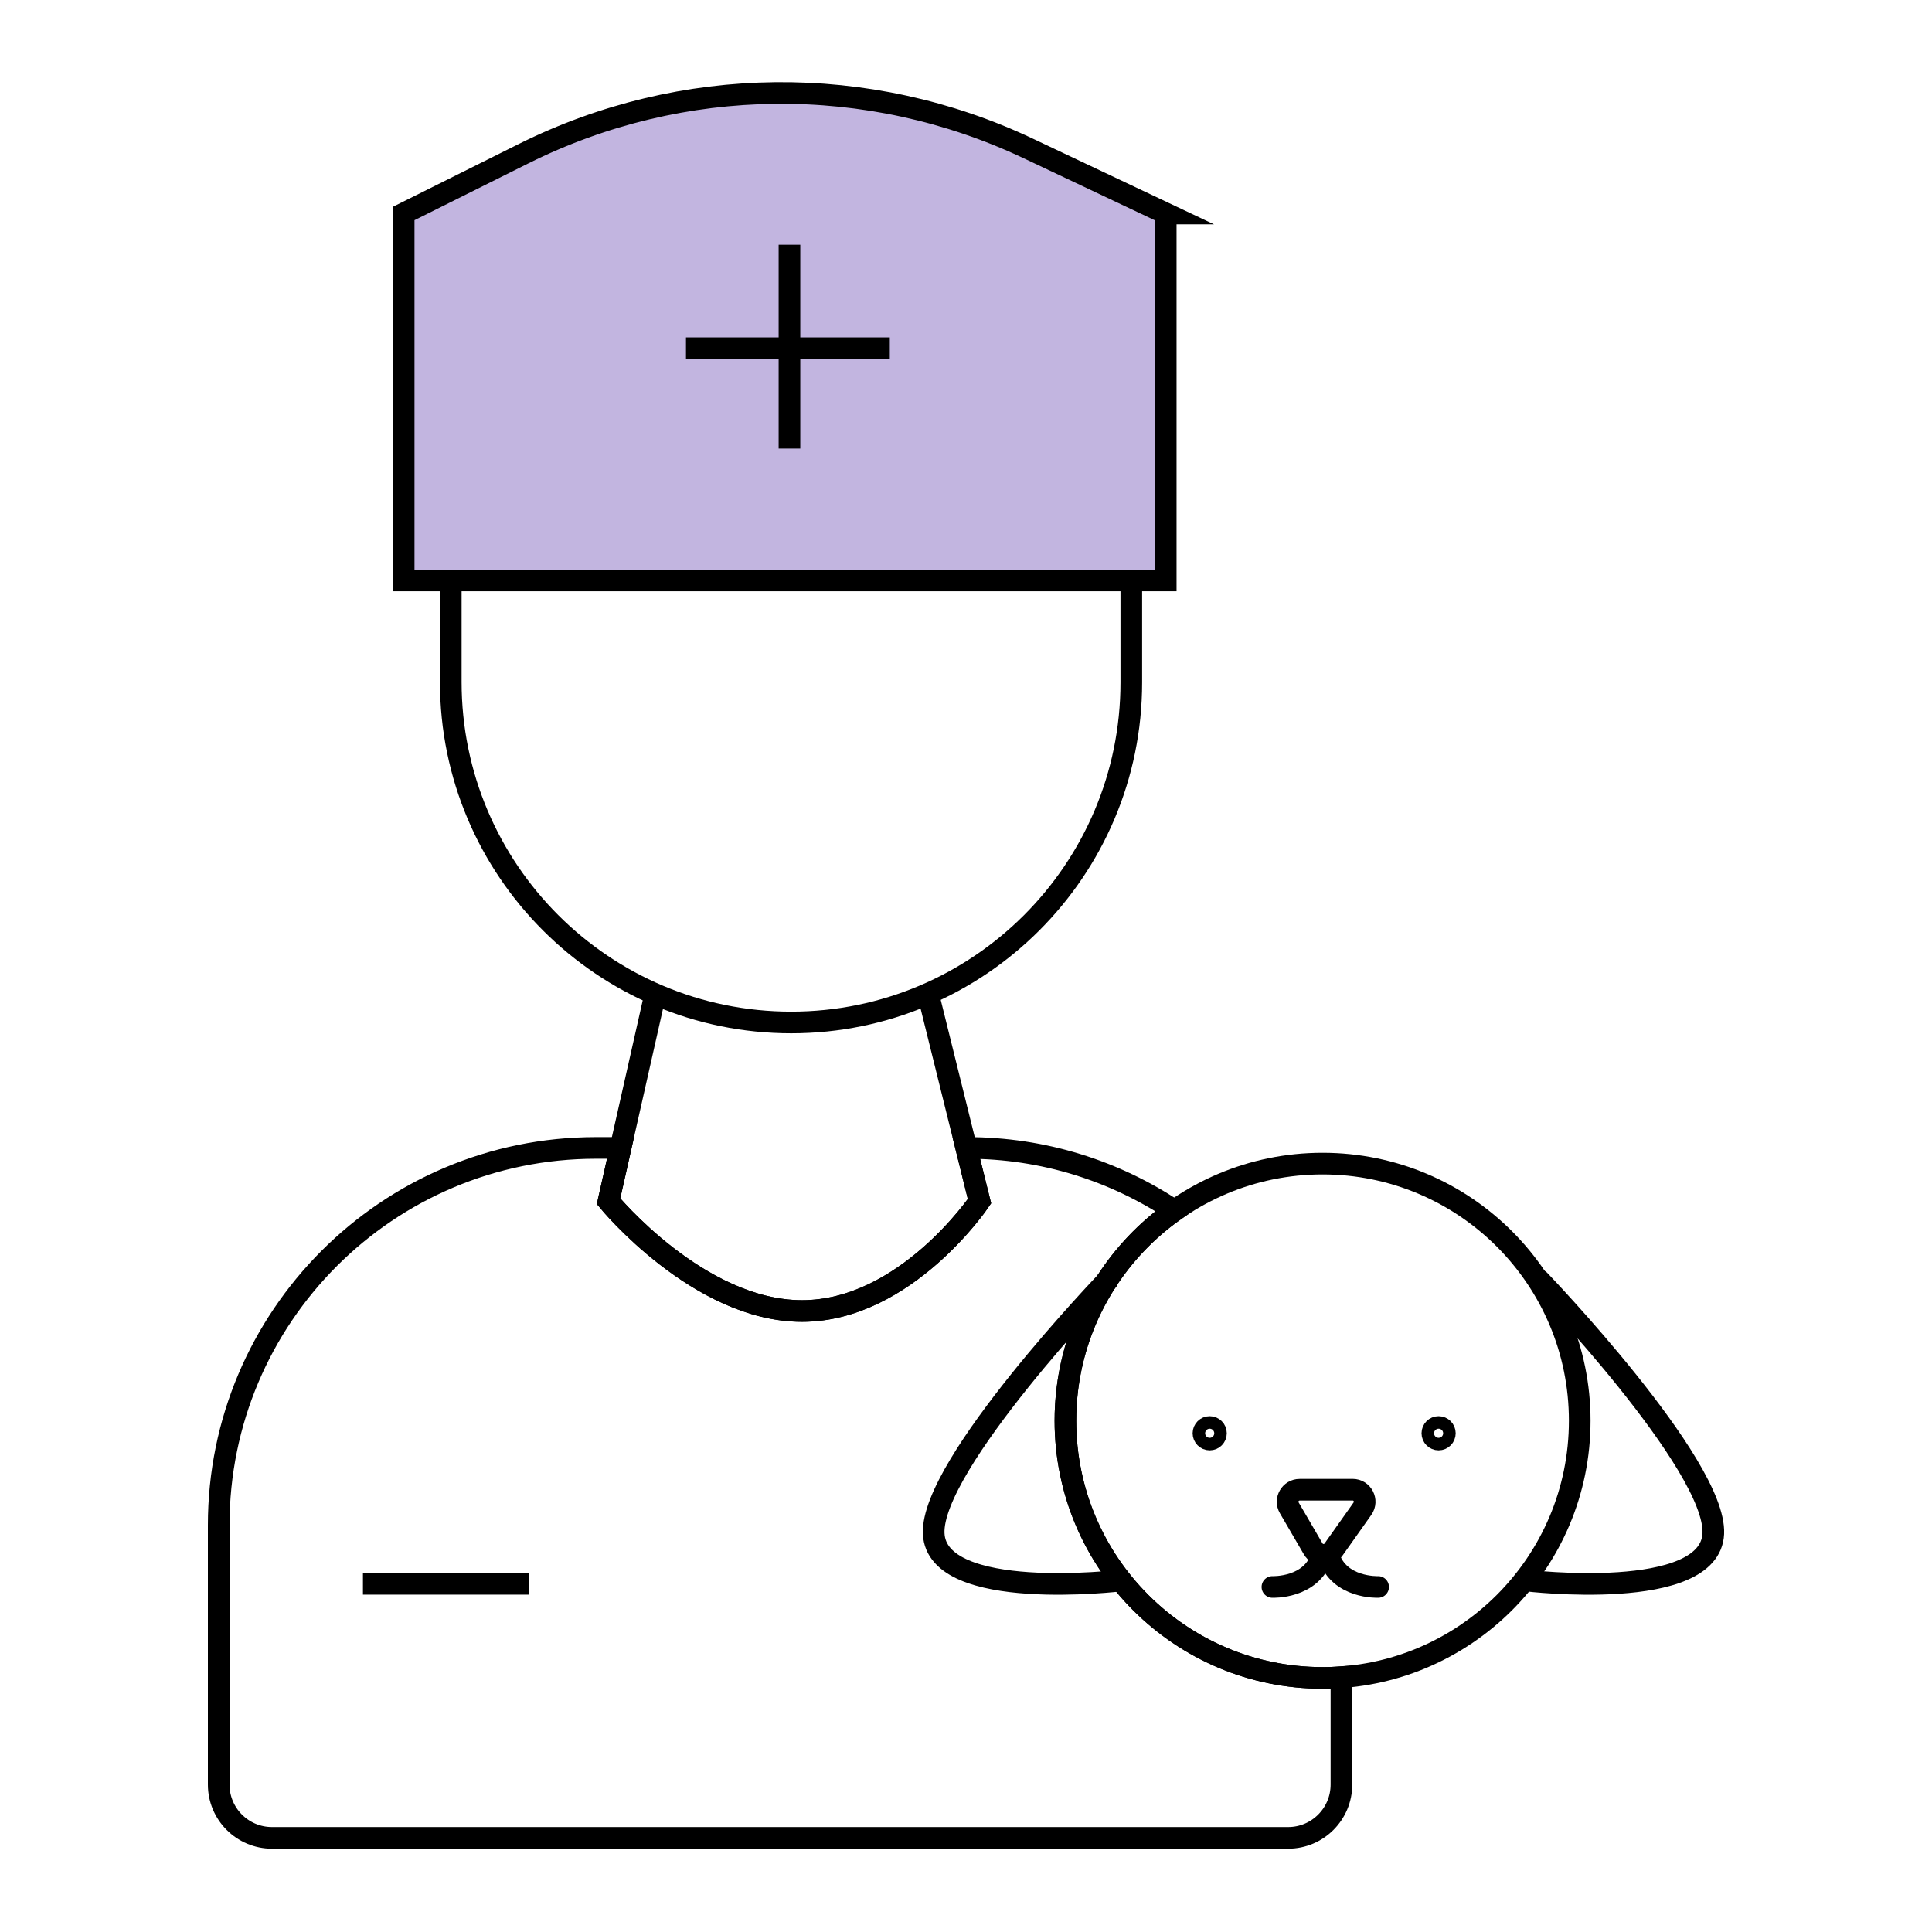 <svg xmlns="http://www.w3.org/2000/svg" id="Layer_1" viewBox="0 0 500 500"><defs><style>.cls-1{fill:#c2b5e0;}.cls-1,.cls-2,.cls-3{stroke:#000;stroke-width:5.6px;}.cls-1,.cls-3{stroke-miterlimit:10;}.cls-2{stroke-linecap:round;stroke-linejoin:round;}.cls-2,.cls-3{fill:none;}</style></defs><g><path class="cls-3" d="M131.41,80.37h146.61c8.14,0,14.76,6.61,14.76,14.76v81.47c0,48.57-39.44,88.01-88.01,88.01h0c-48.63,0-88.11-39.48-88.11-88.11V95.13c0-8.14,6.61-14.76,14.76-14.76Z"></path><path class="cls-1" d="M301.7,55.25l-35.6-16.84c-41.43-19.6-89.56-19.1-130.58,1.35l-31.05,15.49v94.96h197.22V55.25Z"></path><g><line class="cls-1" x1="177.53" y1="90.11" x2="230.28" y2="90.11"></line><line class="cls-1" x1="204.31" y1="63.33" x2="204.31" y2="116.08"></line></g><path class="cls-3" d="M342.28,434.24c-36.76,0-66.55-29.8-66.55-66.55,0-22.47,11.15-42.33,28.21-54.38-15.37-10.25-33.83-16.23-53.69-16.23h-.17l3.42,13.8s-19.16,28.41-45.94,28.41-50.07-28.41-50.07-28.41l3.11-13.8h-6.36c-53.93,0-97.64,43.72-97.64,97.64v67.13c0,7.61,6.17,13.79,13.79,13.79H333.37c7.61,0,13.79-6.17,13.79-13.79v-27.8c-1.61,.12-3.23,.2-4.87,.2Z"></path><path class="cls-3" d="M169.77,256.38l-12.29,54.49s23.29,28.41,50.07,28.41,45.94-28.41,45.94-28.41l-13.48-54.38"></path><line class="cls-3" x1="93.93" y1="409.89" x2="136.94" y2="409.89"></line></g><g><g><circle class="cls-2" cx="342.28" cy="367.69" r="66.55"></circle><path class="cls-2" d="M286.63,331.36s-45.8,47.68-44.99,65.54c.81,17.86,48.37,12.14,48.37,12.14"></path><path class="cls-2" d="M398.41,331.36s45.8,47.68,44.99,65.54c-.81,17.86-48.37,12.14-48.37,12.14"></path><path class="cls-2" d="M350.06,385.54h-13.71c-2.4,0-3.9,2.61-2.69,4.68l6.19,10.62c1.14,1.96,3.92,2.08,5.23,.23l7.52-10.62c1.46-2.06-.01-4.92-2.54-4.92Z"></path><path class="cls-2" d="M329.3,410.7s10.08,.41,12.75-7.91"></path><path class="cls-2" d="M356.66,410.7s-10.08,.41-12.75-7.91"></path></g><circle class="cls-2" cx="313.07" cy="370.93" r="1.62"></circle><circle class="cls-2" cx="372.31" cy="370.93" r="1.62"></circle></g></svg>